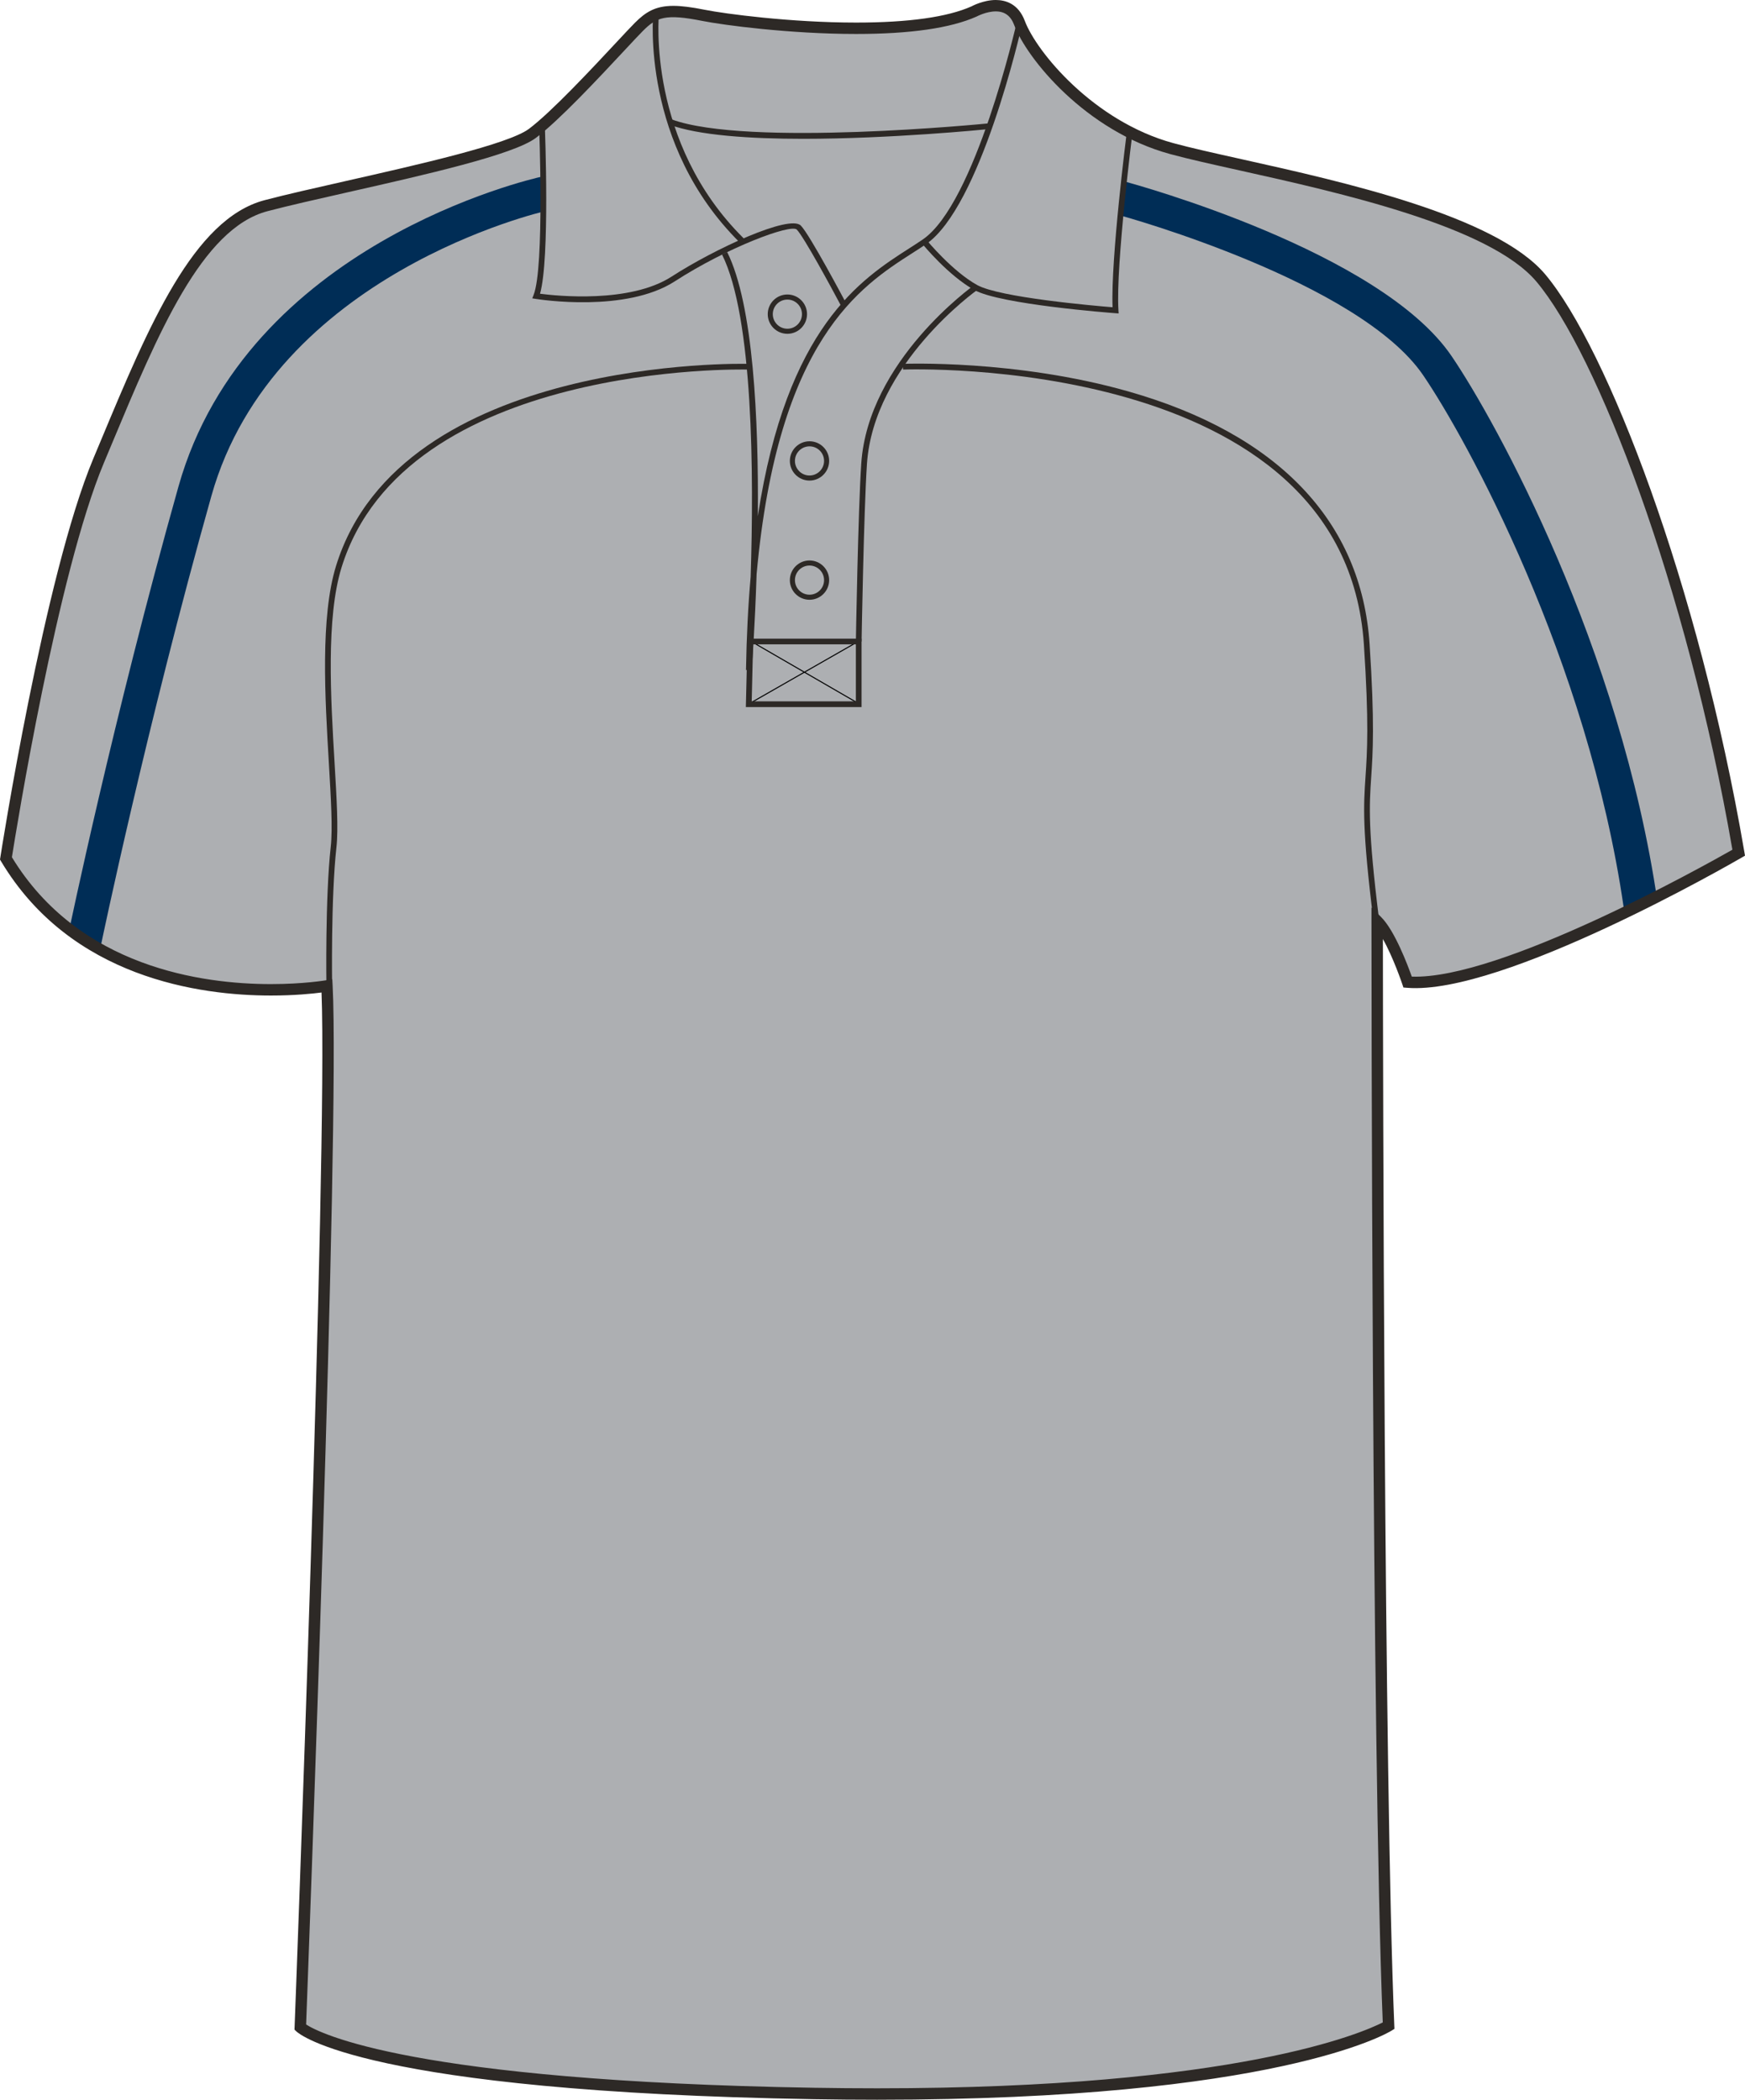 <svg xmlns="http://www.w3.org/2000/svg" xmlns:xlink="http://www.w3.org/1999/xlink" version="1.1" x="0px" y="0px" width="664.976px" height="800.002px" viewbox="0 0 664.976 800.002" enable-background="new 0 0 664.976 800.002" xml:space="preserve" class="svg0" >   <g id="Layer_1"> 	<g id="front"> 		<path id="primary" fill="#ADAFB2" d="M124.589,376.729c0,0-90.337,9.721-122.319-48.589c0,0,16.462-106.569,35.312-151.524    c18.854-44.954,36.251-89.912,63.808-97.16c27.553-7.25,89.909-18.85,101.506-27.549c11.602-8.702,34.801-34.804,40.603-40.603    c5.803-5.802,10.154-7.255,24.652-4.353c14.502,2.9,76.855,10.154,102.962-1.449c0,0,13.052-7.25,17.399,4.35    c4.352,11.601,26.104,39.153,58.001,47.853c31.904,8.702,117.453,21.751,140.66,49.303    c23.207,27.552,58.014,117.461,75.408,218.968c0,0-89.911,52.203-126.158,49.302c0,0-5.805-17.399-11.604-23.201    c0,0,0,316.421,4.35,420.827c0,0-46.397,28.711-218.959,25.813c-172.563-2.9-195.766-25.23-195.766-25.23    S127.489,433.288,124.589,376.729z" class="primary"></path> 		<path d="M334.237,799.107c-7.82,0-15.905-0.063-24.039-0.205c-89.157-1.498-137.653-8.279-162.634-13.707    c-27.113-5.891-33.025-11.35-33.265-11.578l-0.063-0.063l0.002-0.086c0.131-3.398,12.989-340.005,10.162-396.526    c-1.096,0.107-6.5,0.588-14.435,0.588c-13.822,0-34.589-1.423-55.006-8.208c-24.606-8.177-42.396-22.001-52.864-41.09    l-0.032-0.057l0.01-0.066c0.164-1.067,16.684-107.107,35.326-151.57c1-2.384,1.994-4.768,2.99-7.146    c17.876-42.807,34.761-83.239,60.944-90.13c8.021-2.108,19.073-4.607,30.777-7.252c29.281-6.618,62.472-14.119,70.662-20.263    c8.687-6.514,24.167-23.102,33.414-33.01c3.193-3.42,5.714-6.123,7.167-7.574c3.801-3.802,7.04-5.862,13.248-5.862    c2.945,0,6.627,0.461,11.585,1.455c7.684,1.537,32.97,4.908,58.04,4.908c20.255,0,35.326-2.137,44.8-6.345    c0.023-0.015,4.105-2.255,8.435-2.255c4.452,0,7.563,2.258,9.229,6.712c1.964,5.242,8.021,14.918,18.618,24.942    c8.198,7.749,21.662,17.994,39.251,22.791c6.726,1.834,15.78,3.85,26.267,6.182c38.284,8.52,96.14,21.395,114.493,43.182    c23.391,27.775,58.011,117.309,75.451,219.06l0.021,0.134l-0.117,0.067c-0.849,0.494-85.592,49.443-123.205,49.445    c-1.063,0-2.096-0.04-3.067-0.117l-0.131-0.01l-0.04-0.122c-0.056-0.171-5.63-16.754-11.229-22.778    c0.005,14.159,0.13,319.02,4.352,420.334l0.005,0.113l-0.099,0.061c-0.104,0.064-10.882,6.594-40.196,13.031    C462.029,792.033,413.215,799.107,334.237,799.107z M114.636,773.393c0.708,0.598,7.533,5.902,33.167,11.453    c24.968,5.41,73.41,12.172,162.403,13.666c8.128,0.137,16.211,0.207,24.031,0.207c78.911,0,127.678-7.066,154.696-12.994    c27.8-6.1,38.891-12.273,40.026-12.934c-4.294-103.338-4.345-417.559-4.345-420.72v-0.473l0.334,0.334    c5.51,5.51,11.076,21.579,11.614,23.154c0.923,0.07,1.899,0.107,2.904,0.107c36.858,0,119.26-47.229,122.891-49.323    c-8.009-46.673-20.614-95.343-35.494-137.049c-13.529-37.91-28.05-67.686-39.848-81.693    c-18.268-21.688-76.042-34.544-114.28-43.054c-10.487-2.334-19.544-4.35-26.28-6.187c-17.669-4.818-31.186-15.104-39.418-22.885    c-10.643-10.068-16.736-19.807-18.718-25.088c-1.604-4.288-4.59-6.46-8.865-6.46c-4.22,0-8.218,2.19-8.259,2.214    c-9.535,4.245-24.663,6.388-44.973,6.388c-25.104,0-50.422-3.375-58.12-4.916c-4.932-0.988-8.587-1.45-11.505-1.45    c-6.074,0-9.243,2.018-12.969,5.747c-1.448,1.446-3.971,4.146-7.156,7.564c-9.259,9.918-24.751,26.521-33.468,33.056    c-8.259,6.196-41.491,13.707-70.812,20.334c-11.703,2.645-22.755,5.144-30.765,7.25c-26,6.841-42.85,47.188-60.688,89.902    c-0.992,2.379-1.987,4.763-2.988,7.146C19.317,220.651,2.958,324.936,2.466,328.103c24.324,44.261,83.271,49.039,107.492,49.039    c8.854,0,14.542-0.601,14.602-0.604l0.207-0.021l0.01,0.207C127.639,432.315,114.912,766.18,114.636,773.393z" fill="#2D2926" stroke-width="2px"></path> 		<g id="secondary" class="secondary"> 			<path fill="#002D56" d="M38.495,360.014l-12.376-4.47c0.166-0.802,16.873-81.319,41.884-170.155     c26-92.348,134.045-117.125,138.57-118.12l1.405,13.12c-1.034,0.227-103.554,23.809-127.411,108.542     C55.681,277.322,38.66,359.215,38.495,360.014z" class="secondary"></path> 			<path fill="#002D56" d="M618.729,345.62c-13.743-94.488-59.804-178.324-76.395-202.655     C517.889,107.111,427.697,82.3,426.789,82.052l2.034-12.828c3.896,1.057,97.14,26.558,124.294,66.387     c17.06,25.023,64.426,111.194,78.523,208.129L618.729,345.62z" class="secondary"></path> 		</g> 		 			<rect x="282.74" y="256.162" transform="matrix(-0.866 -0.501 0.501 -0.866 443.713 631.771)" width="47.746" height="0.392"></rect> 		 			<rect x="305.338" y="233.402" transform="matrix(-0.496 -0.868 0.868 -0.496 234.15 649.268)" width="0.392" height="46.534"></rect> 		<path d="M306.104,52.886c-20.313,0-39.931-1.293-51.022-5.4l0.754-2.039c28.8,10.663,119.861,1.663,120.781,1.569l0.22,2.165    C374.496,49.413,339.387,52.886,306.104,52.886z" fill="#2D2926" stroke-width="2px"></path> 		<path d="M334.239,800.002c-7.833,0-15.932-0.068-24.073-0.205c-171.449-2.883-196.264-24.9-197.236-25.838l-0.703-0.678    l0.037-0.975c0.127-3.354,12.673-331.775,10.261-394.164c-3.438,0.45-10.29,1.157-19.28,1.157    c-26.988,0-76.236-6.643-102.84-51.132L0,327.494l0.12-0.775c0.166-1.071,16.723-107.351,35.456-152.033l2.987-7.138    c18.07-43.274,35.138-84.145,62.271-91.282c8.051-2.12,19.123-4.622,30.847-7.272c27.646-6.25,62.059-14.026,69.91-19.916    c8.549-6.413,23.958-22.925,33.162-32.788c3.201-3.428,5.729-6.139,7.203-7.614c4.082-4.081,7.784-6.442,14.648-6.442    c3.078,0,6.882,0.476,11.971,1.494c7.626,1.525,32.733,4.873,57.657,4.873c19.973,0,34.772-2.077,43.994-6.175    C370.237,2.411,374.628,0,379.462,0c3.688,0,8.605,1.387,11.081,7.998c4.393,11.703,26.145,38.227,56.537,46.52    c6.681,1.822,15.717,3.832,26.173,6.159c38.547,8.577,96.795,21.54,115.581,43.84c23.56,27.976,58.387,117.917,75.885,220    l0.257,1.489l-1.31,0.76c-3.598,2.091-91.059,52.502-127.425,49.591l-1.437-0.113l-0.453-1.366    c-0.046-0.13-3.388-10.065-7.368-17.106c0.038,46.578,0.401,319.252,4.345,413.956l0.056,1.271l-1.081,0.668    C528.571,774.736,485.973,800.002,334.239,800.002z M116.654,771.328c5.063,3.281,40.023,21.535,193.589,24.115    c8.117,0.137,16.19,0.203,23.996,0.203c137.213,0,185.171-21.266,192.695-25.102c-4.248-104.625-4.299-416.409-4.299-419.561    v-5.25l3.715,3.71c5.161,5.162,10.104,18.302,11.647,22.651c33.656,1.22,111.145-42.069,122.178-48.349    c-17.455-100.732-51.597-189.038-74.672-216.434c-17.832-21.174-75.221-33.944-113.189-42.396    c-10.518-2.339-19.597-4.36-26.374-6.208c-32.292-8.809-54.666-36.383-59.469-49.188c-1.306-3.483-3.599-5.174-7.01-5.174    c-3.661,0-7.265,1.945-7.303,1.963c-9.948,4.434-25.345,6.637-45.929,6.637c-25.248,0-50.751-3.404-58.511-4.956    c-14.134-2.825-17.501-1.428-22.688,3.757c-1.42,1.421-3.927,4.107-7.099,7.506c-9.907,10.613-24.877,26.654-33.734,33.3    c-8.598,6.448-42.049,14.009-71.562,20.678c-11.686,2.642-22.723,5.135-30.697,7.235c-25.054,6.592-41.72,46.5-59.364,88.752    l-2.989,7.146C21.898,218.551,6.081,316.836,4.538,326.601c25.596,42.046,72.774,48.342,98.702,48.342    c12.466,0,20.889-1.438,20.974-1.451l2.417-0.421l0.126,2.452C129.552,429.898,117.484,749.496,116.654,771.328z" fill="#2D2926" stroke-width="2px"></path> 		<path d="M320.492,116.513c-3.813-7.201-14.276-26.456-16.859-29.038c-2.265-2.256-26.555,6.816-46.494,19.72    c-18.625,12.052-51.575,6.911-52.97,6.687l-1.343-0.217l0.504-1.261c4.214-10.538,2.12-64.266,2.102-64.809l2.172-0.085    c0.086,2.15,1.996,51.126-1.815,64.403c6.28,0.82,34.245,3.757,50.167-6.543c16.396-10.607,44.918-23.73,49.212-19.43    c3.342,3.34,16.681,28.488,17.246,29.559L320.492,116.513z" fill="#2D2926" stroke-width="2px"></path> 		<path d="M281.886,92.373c-37.72-37.324-32.997-86.852-32.945-87.348l2.162,0.227c-0.05,0.486-4.646,49.007,32.31,85.575    L281.886,92.373z" fill="#2D2926" stroke-width="2px"></path> 		<path d="M286.454,255.364l-2.172-0.102c0.214-12.893,0.822-24.681,1.772-35.492c1.255-38.903,0.996-98.998-10.903-122.789    l1.944-0.974c10.019,20.04,12.018,63.979,11.693,100.677c11.022-72.157,39.403-90.348,57.734-102.092    c1.82-1.167,3.535-2.266,5.11-3.344c20.074-13.737,35.652-82.037,35.813-82.727l2.122,0.478    c-0.639,2.846-15.926,69.828-36.702,84.042c-1.594,1.089-3.327,2.201-5.168,3.378c-19.717,12.634-51.252,32.833-59.372,122.311    C287.674,238.906,286.582,253.667,286.454,255.364z" fill="#2D2926" stroke-width="2px"></path> 		<path d="M426.283,119.425l-1.247-0.094c-1.784-0.133-43.854-3.344-53.737-8.833c-9.854-5.478-19.481-17.169-19.888-17.666    l1.684-1.375c0.098,0.117,9.774,11.866,19.267,17.138c8.56,4.757,44.48,7.888,51.614,8.47c-0.732-18.311,5.25-65.432,5.51-67.474    l2.157,0.274c-0.066,0.51-6.502,51.213-5.434,68.312L426.283,119.425z" fill="#2D2926" stroke-width="2px"></path> 		<path d="M328.327,269.395h-44.1l0.621-26.075h43.476v26.075H328.327z M286.457,267.218h39.695v-21.725h-39.179L286.457,267.218z" fill="#2D2926" stroke-width="2px"></path> 		<path d="M124.385,375.534c-0.005-0.332-0.499-33.521,1.655-52.941c0.766-6.848,0.071-18.48-0.725-31.952    c-1.468-24.749-3.292-55.548,2.762-75.093c24.764-79.934,155.548-76.957,156.856-76.917l-0.063,2.175    c-1.317-0.05-130.438-2.969-154.713,75.385c-5.937,19.166-4.125,49.748-2.668,74.321c0.804,13.57,1.499,25.29,0.718,32.318    c-2.143,19.282-1.648,52.335-1.645,52.668L124.385,375.534z" fill="#2D2926" stroke-width="2px"></path> 		<path d="M523.374,350.682c-4.34-34.904-3.756-43.653-3.012-54.729c0.641-9.562,1.364-20.396-0.614-50.388    c-7.322-110.828-173.94-104.83-175.619-104.76l-0.095-2.173c0.426-0.02,42.996-1.716,85.916,10.488    c57.075,16.227,88.878,49.526,91.968,96.3c1.991,30.135,1.231,41.525,0.614,50.676c-0.731,10.96-1.313,19.619,2.999,54.318    L523.374,350.682z" fill="#2D2926" stroke-width="2px"></path> 		<path d="M308.481,228.513c-4.128,0-7.488-3.359-7.488-7.487c0-4.13,3.36-7.491,7.488-7.491c4.127,0,7.487,3.361,7.487,7.491    C315.966,225.156,312.608,228.513,308.481,228.513z M308.481,215.47c-3.063,0-5.554,2.492-5.554,5.556s2.489,5.553,5.554,5.553    c3.062,0,5.553-2.491,5.553-5.553C314.033,217.962,311.542,215.47,308.481,215.47z" fill="#2D2926" stroke-width="2px"></path> 		<path d="M308.481,183.102c-4.128,0-7.488-3.36-7.488-7.491c0-4.128,3.36-7.488,7.488-7.488c4.127,0,7.487,3.36,7.487,7.488    C315.966,179.742,312.608,183.102,308.481,183.102z M308.481,170.058c-3.063,0-5.554,2.491-5.554,5.553    c0,3.065,2.489,5.556,5.554,5.556c3.062,0,5.553-2.494,5.553-5.556S311.542,170.058,308.481,170.058z" fill="#2D2926" stroke-width="2px"></path> 		<path d="M300.053,127.182c-4.13,0-7.488-3.36-7.488-7.491c0-4.128,3.36-7.489,7.488-7.489c4.127,0,7.485,3.361,7.485,7.489    C307.536,123.822,304.18,127.182,300.053,127.182z M300.053,114.138c-3.063,0-5.559,2.491-5.559,5.554    c0,3.064,2.493,5.556,5.559,5.556c3.063,0,5.554-2.494,5.554-5.556C305.606,116.629,303.115,114.138,300.053,114.138z" fill="#2D2926" stroke-width="2px"></path> 		<path d="M328.327,244.425l-2.175-0.037c0.007-0.494,0.839-49.615,2.05-67.752c2.613-39.229,42.602-67.699,43.005-67.98    l1.249,1.781c-0.393,0.277-39.538,28.163-42.084,66.345C329.166,194.862,328.335,243.931,328.327,244.425z" fill="#2D2926" stroke-width="2px"></path> 		 	</g> </g> </svg>